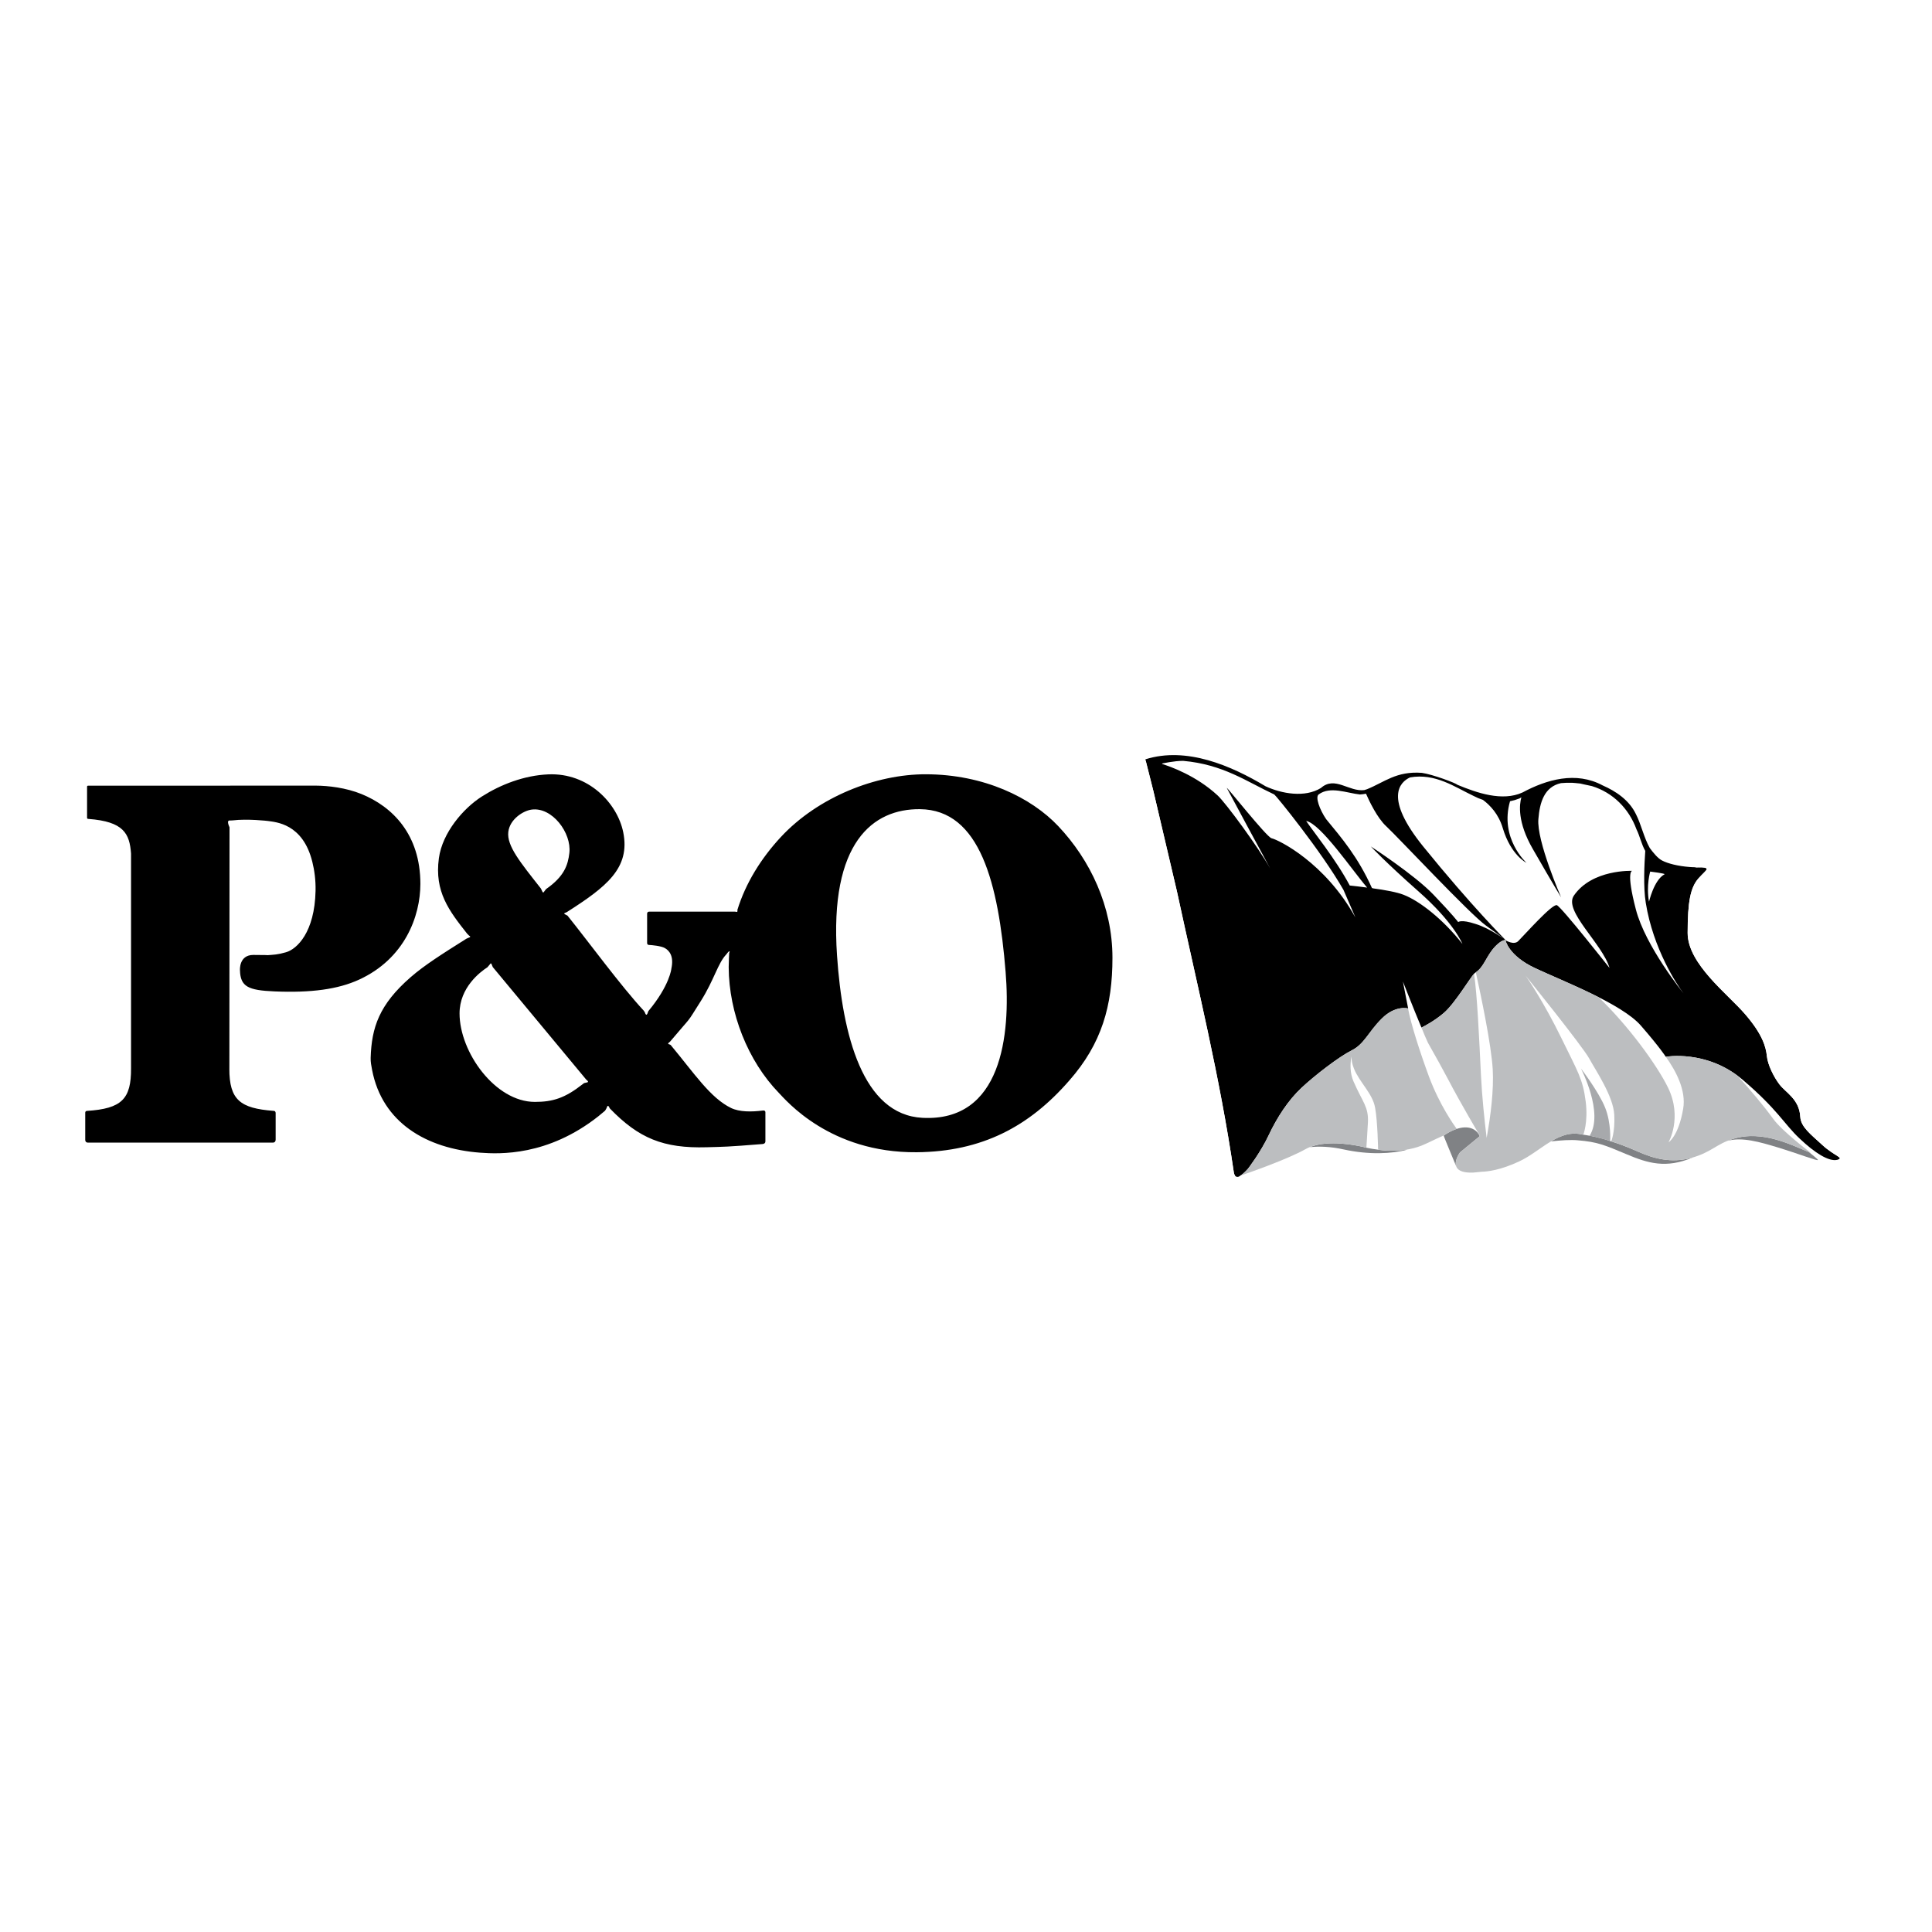 <?xml version="1.0" encoding="utf-8"?>
<!-- Generator: Adobe Illustrator 13.0.0, SVG Export Plug-In . SVG Version: 6.00 Build 14948)  -->
<!DOCTYPE svg PUBLIC "-//W3C//DTD SVG 1.0//EN" "http://www.w3.org/TR/2001/REC-SVG-20010904/DTD/svg10.dtd">
<svg version="1.0" id="Layer_1" xmlns="http://www.w3.org/2000/svg" xmlns:xlink="http://www.w3.org/1999/xlink" x="0px" y="0px"
	 width="192.756px" height="192.756px" viewBox="0 0 192.756 192.756" enable-background="new 0 0 192.756 192.756"
	 xml:space="preserve">
<g>
	<polygon fill-rule="evenodd" clip-rule="evenodd" fill="#FFFFFF" points="0,0 192.756,0 192.756,192.756 0,192.756 0,0 	"/>
	<path fill-rule="evenodd" clip-rule="evenodd" d="M26.674,95.299c0.609-0.047,1.006-0.044,1.867-0.294
		c1.079-0.312,2.853-1.975,2.942-6.123c0.024-1.084-0.118-2.075-0.323-2.897c-0.95-3.851-3.677-3.958-4.441-4.077
		c0,0-2.016-0.241-3.526-0.055c-0.06,0.009-0.205,0-0.265,0.011c0,0-0.383-0.1-0.029,0.678l-0.015,24.064l-0.003-0.002
		c-0.008,3.159,1.108,3.972,4.405,4.227c0,0,0.215-0.024,0.215,0.226v2.64c-0.002,0.328-0.283,0.302-0.283,0.302H8.772
		c-0.278,0-0.268-0.275-0.268-0.275v-2.708c0-0.179,0.17-0.182,0.17-0.182c3.473-0.221,4.421-1.189,4.4-4.255V85.163
		c-0.145-1.996-0.728-3.194-4.245-3.459c-0.163,0-0.142-0.118-0.142-0.118v-3.102c0-0.113,0.11-0.094,0.11-0.094l22.693-0.008
		c1.284,0.008,3.021,0.21,4.568,0.837c3.098,1.261,5.88,4.03,5.883,8.958c0.002,3.246-1.568,7.48-6.13,9.568
		c-2.084,0.954-4.759,1.324-8.434,1.167c-2.612-0.11-3.397-0.466-3.436-2.118c0,0-0.111-1.52,1.333-1.52
		S26.674,95.299,26.674,95.299L26.674,95.299z M92.029,111.526c7.908,0.412,8.812-8.239,8.302-14.543
		c-0.713-8.812-2.534-16.196-8.549-16.251c-4.678-0.044-9.043,3.294-8.272,14.602C84.052,103.281,86.075,111.217,92.029,111.526
		L92.029,111.526z M60.519,110.553c-0.032,0.046-0.113,0.228-0.152,0.263c-0.325,0.278-0.464,0.394-0.677,0.562
		c-5.042,3.974-9.826,3.771-11.792,3.625c-5.348-0.404-9.758-2.989-10.773-8.251c-0.079-0.407-0.157-0.809-0.144-1.2
		c0.089-3.041,0.855-5.326,3.987-8.056c1.394-1.213,3.155-2.322,5.567-3.843c0.045-0.026,0.168-0.065,0.215-0.095
		c0,0,0.239-0.063,0.139-0.146c-0.005-0.003-0.113-0.087-0.118-0.092l-0.155-0.155c-1.807-2.288-3.287-4.195-2.828-7.546
		c0.347-2.538,2.438-4.98,4.295-6.156c1.874-1.191,4.196-2.097,6.612-2.204c3.995-0.179,6.89,2.863,7.484,5.77
		c0.734,3.602-1.719,5.477-5.641,7.982l-0.142,0.058c-0.168,0.065-0.116,0.105,0.005,0.168c0.108,0.055,0.218,0.115,0.218,0.115
		c2.076,2.58,5.344,7.044,7.595,9.467c0.044,0.047,0.076,0.123,0.12,0.17c0,0,0.145,0.56,0.308,0.006l0.044-0.115
		c2.145-2.572,2.297-4.242,2.297-4.242c0.265-1.229-0.194-1.789-0.651-2.049c-0.378-0.215-1.284-0.297-1.599-0.313
		c0,0-0.176,0-0.17-0.209v-2.916c0,0,0.005-0.205,0.213-0.194l8.584-0.002c0,0,0.286,0.131,0.207-0.166l-0.002,0.005
		c0.829-2.697,2.375-5.161,4.325-7.268c3.72-4.005,9.498-6.289,14.491-6.277c5.789,0.013,10.506,2.322,13.201,5.174
		c3.184,3.37,5.407,8.006,5.407,13.136c0,4.767-1.061,8.555-4.305,12.243c-4.012,4.617-8.749,7.099-15.225,7.157
		c-8.682,0.076-13.058-5.211-13.761-5.928c-3.093-3.199-4.969-7.97-4.996-12.514c0-0.04,0-0.002,0-0.047
		c0.002-0.533,0.05-1.384,0.05-1.384c0.146-0.355-0.116-0.082-0.116-0.082c-0.052,0.047-0.112,0.152-0.16,0.202
		c-0.866,0.893-1.205,2.527-2.567,4.686c-1.549,2.45-0.682,1.208-3.077,4.053c0,0-0.331,0.208-0.068,0.244
		c0.018,0.004,0.134,0.053,0.15,0.071c2.359,2.837,3.966,5.293,6.032,6.288c0.823,0.396,2.029,0.396,3.158,0.25
		c0,0,0.249-0.048,0.26,0.163v2.914c0,0.267-0.312,0.267-0.312,0.267c-3.575,0.288-3.804,0.27-5.544,0.319
		c-4.325,0.124-6.78-0.893-9.655-3.861c-0.021-0.018-0.039-0.08-0.06-0.102c0,0-0.136-0.376-0.257,0.005L60.519,110.553
		L60.519,110.553z M54.095,88.922c0.1,0.246,0.194,0.033,0.194,0.033l0.192-0.251c1.827-1.272,2.184-2.406,2.325-3.604
		c0.234-2.002-1.722-4.61-3.771-4.326c-0.845,0.116-2.174,0.964-2.321,2.228c-0.163,1.387,1.191,3.026,3.252,5.645L54.095,88.922
		L54.095,88.922z M58.607,107.983c0.187-0.048-0.112-0.263-0.112-0.263l-9.33-11.234c-0.01-0.019-0.081-0.182-0.084-0.2
		c-0.092-0.315-0.196-0.082-0.196-0.082c-0.035,0.021-0.211,0.271-0.258,0.303c-0.701,0.452-2.777,2.007-2.777,4.602
		c0,3.863,3.554,8.828,7.515,8.828c1.798,0,3.006-0.384,4.768-1.768c0.047-0.034,0.091-0.071,0.139-0.108L58.607,107.983
		L58.607,107.983z"/>
	<path fill-rule="evenodd" clip-rule="evenodd" fill="#FFFFFF" d="M183.286,115.724c0.036-0.011,0.061-0.011,0.09-0.036
		c0,0,0,0-0.01,0c0.227,0.065,0.438,0.075,0.604,0.036c0.818-0.187-0.286-0.388-1.467-1.482c-1.176-1.09-2.14-1.799-2.205-2.817
		c-0.101-1.778-1.467-2.411-2.09-3.245c-0.543-0.718-1.155-1.929-1.246-2.828c-0.09-0.919-0.457-2.185-2.18-4.178
		c-1.723-2.01-5.726-4.999-5.726-8.093c0-3.093,0.271-4.54,1.096-5.456c0.812-0.909,1.365-1.085-0.092-1.085
		c-0.311,0-0.622-0.024-0.918-0.04c-0.006,0.005-0.006,0.016-0.011,0.026h0.005h-0.005c-0.015,0-0.015,0-0.015,0s0.015,0,0.02,0
		c-0.181,0-0.382-0.01-0.582-0.026c-1.131-0.089-2.135-0.336-2.723-0.642c-0.433-0.216-0.914-0.814-1.235-1.255
		c-0.589-1.045-0.858-2.361-1.382-3.38c-0.683-1.416-2.015-2.29-3.31-2.859c-2.673-1.441-5.596-0.588-7.997,0.699
		c-2.015,0.929-4.565,0.04-6.488-0.759c-0.172-0.176-2.496-1.049-3.558-1.196c-2.555-0.19-3.731,0.93-5.475,1.633l-0.257,0.08
		c0,0,0,0,0,0.006c-1.556,0.195-2.947-1.446-4.344-0.207c-1.583,0.98-3.908,0.579-5.525-0.175
		c-3.396-2.034-7.861-3.988-11.984-2.687c0.011,0.055,0.024,0.104,0.034,0.156l-0.582-0.156c0.263,1.044,0.528,2.09,0.789,3.135
		l2.36,10.06c2.015,9.354,4.285,18.52,5.687,28.073c0.1,0.537,0.497,0.416,0.639,0.244v-0.014c0.135,0.227,0.375,0.176,0.5,0.065
		c0.011-0.016,0.026-0.025,0.042-0.025c-0.016,0-0.021,0-0.031,0.01c0.874-0.291,4.742-1.642,6.551-2.662
		c0.13-0.069,0.271-0.135,0.422-0.191c0.934-0.09,2.034-0.069,3.386,0.232c2.496,0.543,4.776,0.441,6.328,0.024c0,0-0.065,0-0.176,0
		c-0.005,0-0.011,0-0.015,0.011c0.657-0.106,1.375-0.292,2.059-0.612l1.762-0.81c-0.02,0,0.971,2.387,1.246,3.048
		c0.011,0.042,0.031,0.076,0.051,0.116c0.011,0.041,0.016,0.055,0.016,0.055s0.01-0.01,0.016-0.01
		c0.186,0.302,0.642,0.519,1.592,0.483l0.898-0.086c0.553-0.016,1.85-0.155,3.717-1.03l3.176-1.998
		c0.989-0.105,1.983-0.177,2.691-0.105c1.938,0.159,2.672,0.472,4.862,1.396c2.125,0.895,3.934,1.442,6.59,0.317
		c-0.051,0.005-0.095,0.015-0.146,0.04c2.001-0.548,2.222-1.242,3.929-1.778c-0.201,0.075-0.125,0-0.291,0.075
		c1.421-0.401,3.245,0.136,4.872,0.623c2.245,0.683,4.128,1.427,4.128,1.285L183.286,115.724L183.286,115.724z M123.796,117.269
		c0-0.014,0.01-0.014,0.015-0.02C123.806,117.255,123.796,117.255,123.796,117.269L123.796,117.269z M123.866,117.209
		c0.016,0,0.02-0.009,0.024-0.009C123.886,117.2,123.882,117.209,123.866,117.209L123.866,117.209z M123.951,117.145
		c0.005,0,0.02-0.015,0.029-0.025C123.971,117.13,123.956,117.145,123.951,117.145L123.951,117.145z M138.92,114.804
		c0.006,0,0.006,0,0.006,0S138.926,114.804,138.92,114.804L138.92,114.804z M139.938,114.748h0.006H139.938L139.938,114.748z
		 M139.15,114.804c0.006,0,0.015,0,0.015,0S139.156,114.804,139.15,114.804L139.15,114.804z M145.619,115.045L145.619,115.045
		L145.619,115.045L145.619,115.045z M145.64,115.005c0,0,0,0,0-0.005V115.005L145.64,115.005z M145.66,114.984c0,0,0,0,0-0.01
		C145.66,114.984,145.66,114.984,145.66,114.984L145.66,114.984z M182.478,114.783c-0.005,0-0.016-0.02-0.016-0.02
		S182.473,114.783,182.478,114.783L182.478,114.783z"/>
	<path fill-rule="evenodd" clip-rule="evenodd" fill="#808285" d="M168.739,115.522c-1.999,0.537-3.722,0.085-5.359-0.645
		c-0.999-0.436-1.752-0.717-2.193-0.857c-0.066-0.021-0.121-0.04-0.181-0.06c-0.036-0.006-0.071-0.021-0.096-0.042
		c-0.105-0.029-0.161-0.04-0.161-0.04v-0.004c-0.348-0.116-0.723-0.252-1.186-0.348c-0.618-0.171-1.086-0.23-1.602-0.322v0.011
		c-1.196-0.32-2.226,0.062-3.22,0.659c0.989-0.105,1.983-0.177,2.691-0.105c1.938,0.159,2.672,0.472,4.862,1.396
		c2.125,0.895,3.934,1.442,6.59,0.317C168.835,115.487,168.791,115.497,168.739,115.522L168.739,115.522z"/>
	<path fill-rule="evenodd" clip-rule="evenodd" fill="#FFFFFF" d="M166.539,113.824c-0.044,0.095-0.068,0.146-0.068,0.146
		s0.059-0.042,0.16-0.137C166.595,113.834,166.569,113.824,166.539,113.824L166.539,113.824z"/>
	<path fill-rule="evenodd" clip-rule="evenodd" fill="#808285" d="M180.479,114.944c-1.708-0.678-4.605-2.235-7.568-1.321
		c-0.188,0.065-0.367,0.121-0.533,0.196c1.421-0.401,3.245,0.136,4.872,0.623c2.245,0.683,4.128,1.427,4.128,1.285
		C181.377,115.663,180.719,115.136,180.479,114.944L180.479,114.944z"/>
	<path fill-rule="evenodd" clip-rule="evenodd" fill="#808285" d="M145.666,114.975l1.973-1.622
		c-0.056-0.121-0.135-0.256-0.25-0.387c-0.72-0.789-2.029-0.579-3.357,0.331c-0.02,0,0.971,2.387,1.246,3.048
		C145.093,115.753,145.666,114.975,145.666,114.975L145.666,114.975z"/>
	<path fill-rule="evenodd" clip-rule="evenodd" fill="#FFFFFF" d="M145.328,116.461c0.011,0.041,0.016,0.055,0.016,0.055
		s0.01-0.01,0.016-0.01C145.344,116.492,145.339,116.486,145.328,116.461L145.328,116.461z"/>
	<path fill-rule="evenodd" clip-rule="evenodd" fill="#808285" d="M137.493,114.704c-0.417-0.051-0.81-0.116-1.171-0.196
		c0,0-0.075-0.015-0.216-0.046v-0.011c-0.783-0.185-3.536-0.763-5.419,0c0.934-0.09,2.034-0.069,3.386,0.232
		c2.496,0.543,4.776,0.441,6.328,0.024c0,0-0.065,0-0.176,0C138.724,114.935,137.493,114.704,137.493,114.704L137.493,114.704z"/>
	<path fill-rule="evenodd" clip-rule="evenodd" d="M181.82,114.241c-1.181-1.09-2.146-1.799-2.206-2.817
		c-0.1-1.778-1.461-2.411-2.088-3.245c-0.543-0.718-1.161-1.929-1.246-2.828c-0.096-0.919-0.453-2.185-2.181-4.178
		c-1.728-2.01-5.722-4.999-5.722-8.093c0-3.093,0.275-4.54,1.091-5.456c0.812-0.909,1.366-1.085-0.092-1.085
		c-0.084,0-0.175,0-0.26-0.014c0,0,0.015,0,0.02,0c-0.181,0-0.382-0.01-0.582-0.026c-1.131-0.089-2.135-0.336-2.723-0.642
		c-0.433-0.216-0.914-0.814-1.235-1.255c-0.589-1.045-0.858-2.361-1.382-3.38c-0.683-1.416-2.015-2.29-3.31-2.859
		c-2.673-1.441-5.596-0.588-7.997,0.699c-2.015,0.929-4.565,0.04-6.488-0.759c-0.172-0.176-2.496-1.049-3.558-1.196
		c-2.555-0.19-3.731,0.93-5.475,1.633l-0.257,0.08c0,0,0,0,0,0.006c-1.556,0.195-2.947-1.446-4.344-0.207
		c-1.583,0.98-3.908,0.579-5.525-0.175c-3.396-2.034-7.861-3.988-11.984-2.687c0.261,1.044,0.527,2.09,0.789,3.135l2.361,10.06
		c2.013,9.354,4.288,18.52,5.68,28.073c0.105,0.487,0.438,0.441,0.597,0.296c0.197-0.104,0.443-0.312,0.805-0.713
		c0,0,1.267-1.633,2.079-3.37c0.814-1.723,1.914-3.445,3.275-4.718c1.356-1.265,3.717-3.083,4.998-3.727
		c1.27-0.632,1.632-1.812,2.992-3.164c1.368-1.377,2.638-1.015,2.638-1.015l-0.522-2.688c0,0,1.035,2.657,1.85,4.597
		c0.356-0.182,1.29-0.664,2.213-1.447c1.181-0.999,2.809-3.826,3.136-4.018c0.905-0.548,1.075-1.637,1.999-2.622
		c0.708-0.744,1.06-0.643,1.06-0.643s-1.558-1.17-3.014-1.613c-1.451-0.478-1.728-0.185-1.728-0.185s-0.548-0.733-2.455-2.722
		c-1.904-1.999-6.264-4.823-6.264-4.823s1.491,1.598,4.721,4.451c3.602,3.164,4.419,5.273,4.419,5.273
		c-1.874-2.396-4.238-4.274-5.87-4.902c-0.639-0.256-1.864-0.483-3.068-0.644v-0.017l-0.086-0.009
		c-1.401-3.108-3.024-4.998-4.572-6.876c-0.633-0.92-1.124-2.225-0.733-2.476c1.146-0.834,2.773-0.131,4.105,0.015
		c0.225-0.015,0.421-0.04,0.603-0.08c0.325,0.737,1.12,2.426,2.024,3.254c1.185,1.099,8.312,8.735,9.949,9.905
		c1.633,1.19,1.943,1.431,1.943,1.431s-3.42-3.415-8.211-9.327c-3.918-4.847-2.337-6.415-1.308-6.887
		c2.522-0.441,4.461,0.959,6.339,1.85c0.302,0.16,0.614,0.291,0.93,0.392c0.729,0.542,1.572,1.431,1.983,2.821
		c0.819,2.723,2.366,3.461,2.366,3.461s-2.712-2.441-1.643-6.145c0.317-0.063,0.624-0.154,0.936-0.276
		c0.063-0.029,0.13-0.069,0.195-0.12c-0.201,0.724-0.412,2.477,1.146,5.168c2.089,3.637,2.818,4.811,2.818,4.811
		s-2.457-5.629-2.266-7.8c0.13-1.663,0.587-3.225,2.256-3.591c0.355-0.035,0.717-0.04,1.099-0.035
		c0.246,0.02,0.477,0.035,0.72,0.066c0.033,0,0.06,0.009,0.099,0.009c0,0,0.562,0.135,1.166,0.256
		c2.089,0.642,3.687,2.234,4.45,4.32c0.347,0.702,0.486,1.47,0.874,2.148c-0.09,1.262-0.211,3.592,0.05,5.18
		c0.732,4.58,3.124,8.207,3.763,9.025c0,0-3.803-4.676-4.757-8.388c-1-3.833-0.367-3.829-0.367-3.829s-3.998-0.175-5.812,2.468
		c-1.06,1.536,2.849,4.797,3.557,7.218c0.021,0.039-4.791-6.083-5.254-6.26c-0.447-0.175-3.21,2.939-3.853,3.583
		c-0.442,0.441-1.271-0.085-1.271-0.085s0.276,1.542,2.998,2.802c2.728,1.276,8.619,3.537,10.514,5.721
		c1.924,2.215,2.476,3.1,2.476,3.1s4.088-0.729,7.635,2.265c3.541,3.009,4.179,4.451,5.721,5.897
		c1.542,1.461,2.913,2.306,3.737,2.125C184.109,115.537,183.004,115.336,181.82,114.241L181.82,114.241z M126.859,83.632
		c-0.506-0.131-4.632-5.369-4.45-4.997c0.167,0.332,3.606,6.7,4.325,8.026c-1.216-2.184-4.435-6.54-5.239-7.288
		c-2.164-2.014-4.807-2.918-5.521-3.141c-0.023-0.034-0.04-0.05-0.056-0.05c0,0,1.246-0.28,2.131-0.271
		c3.998,0.362,6.278,2.04,9.086,3.355c0.131,0.051,4.702,5.666,6.906,9.523c0.413,0.94,1.211,2.802,1.181,2.738
		C132.219,86.088,127.593,83.797,126.859,83.632L126.859,83.632z M136.388,88.541h-0.004c0,0,0.004,0,0.01,0.013
		c-0.653-0.085-1.262-0.16-1.729-0.207c-1.407-2.65-3.758-5.534-4.35-6.443C131.791,82.2,134.896,86.812,136.388,88.541
		L136.388,88.541z M166.068,87.229c-1.064,0.572-1.547,2.768-1.547,2.732c-0.291-1.623,0.12-3.004,0.12-3.004
		S166.229,87.153,166.068,87.229L166.068,87.229z"/>
	<path fill-rule="evenodd" clip-rule="evenodd" fill="#FFFFFF" d="M182.503,114.241c-1.176-1.09-2.14-1.799-2.205-2.817
		c-0.101-1.778-1.467-2.411-2.09-3.245c-0.543-0.718-1.155-1.929-1.246-2.828c-0.09-0.919-0.457-2.185-2.18-4.178
		c-1.723-2.01-5.726-4.999-5.726-8.093c0-3.093,0.271-4.54,1.096-5.456c0.812-0.909,1.365-1.085-0.092-1.085
		c-0.311,0-0.622-0.024-0.918-0.04c-0.006,0.005-0.006,0.016-0.011,0.026h0.005h-0.005c0.077,0.014,0.161,0.014,0.245,0.014
		c1.458,0,0.904,0.176,0.092,1.085c-0.815,0.916-1.091,2.362-1.091,5.456c0,3.094,3.994,6.083,5.722,8.093
		c1.728,1.993,2.085,3.259,2.181,4.178c0.085,0.899,0.703,2.11,1.246,2.828c0.627,0.834,1.988,1.467,2.088,3.245
		c0.06,1.019,1.025,1.728,2.206,2.817c1.13,1.055,2.189,1.281,1.546,1.446c0.227,0.065,0.438,0.075,0.604,0.036
		C184.788,115.537,183.684,115.336,182.503,114.241L182.503,114.241z"/>
	<path fill-rule="evenodd" clip-rule="evenodd" fill="#FFFFFF" d="M123.107,117.024c-1.392-9.554-3.667-18.72-5.68-28.073
		l-2.361-10.06c-0.252-0.989-0.502-1.995-0.755-2.979l-0.582-0.156c0.263,1.044,0.528,2.09,0.789,3.135l2.36,10.06
		c2.015,9.354,4.285,18.52,5.687,28.073c0.1,0.537,0.497,0.416,0.639,0.244C123.162,117.209,123.138,117.13,123.107,117.024
		L123.107,117.024z"/>
	<path fill-rule="evenodd" clip-rule="evenodd" fill="#A7A9AC" d="M157.734,106.61c0,0,2.312,4.426,0.859,6.707
		c0,0,0.423,0.049,1.291,0.301c0.623,0.166,0.759,0.216,0.759,0.216s0.13-1.768-0.503-3.335
		C159.508,108.922,157.734,106.61,157.734,106.61L157.734,106.61z"/>
	<path fill-rule="evenodd" clip-rule="evenodd" fill="#BCBEC0" d="M140.481,100.614c-0.065-0.021-1.306-0.32-2.628,1.015
		c-1.36,1.352-1.723,2.532-2.992,3.164c-1.281,0.644-3.642,2.462-4.998,3.727c-1.361,1.272-2.461,2.995-3.275,4.718
		c-0.812,1.737-2.079,3.37-2.079,3.37c-0.352,0.382-0.603,0.602-0.794,0.697c0.874-0.291,4.742-1.642,6.551-2.662
		c2.17-1.211,6.057-0.135,6.057-0.135s0.096-1.422,0.156-2.532c0.071-1.567-0.532-1.999-1.442-4.088
		c-0.355-0.83-0.336-1.712-0.21-2.481c0.015,0.346,0.069,0.747,0.256,1.204c0.547,1.373,1.868,2.482,2.114,3.919
		c0.251,1.367,0.297,4.175,0.297,4.175s2.542,0.481,4.776-0.598c0.739-0.348,1.325-0.628,1.789-0.836
		c0.431-0.289,0.868-0.516,1.28-0.641c-0.281-0.389-1.697-2.356-2.764-5.2C141.642,104.897,140.764,102.142,140.481,100.614
		L140.481,100.614z"/>
	<path fill-rule="evenodd" clip-rule="evenodd" fill="#AFC2E4" d="M141.497,101.765c-0.046-0.11-0.092-0.227-0.132-0.347
		C141.405,101.538,141.451,101.654,141.497,101.765L141.497,101.765z"/>
	<path fill-rule="evenodd" clip-rule="evenodd" fill="#AFC2E4" d="M141.33,101.337c-0.069-0.181-0.146-0.352-0.215-0.526
		C141.185,100.985,141.261,101.156,141.33,101.337L141.33,101.337z"/>
	<path fill-rule="evenodd" clip-rule="evenodd" fill="#AFC2E4" d="M140.698,99.756c0.125,0.321,0.266,0.657,0.396,1.015
		C140.964,100.409,140.823,100.077,140.698,99.756L140.698,99.756z"/>
	<path fill-rule="evenodd" clip-rule="evenodd" fill="#AFC2E4" d="M141.566,101.921c-0.024-0.051-0.04-0.102-0.069-0.156
		C141.526,101.819,141.542,101.87,141.566,101.921L141.566,101.921z"/>
	<path fill-rule="evenodd" clip-rule="evenodd" fill="#AFC2E4" d="M141.803,102.488c-0.02-0.047-0.039-0.097-0.056-0.135
		C141.764,102.392,141.783,102.441,141.803,102.488L141.803,102.488z"/>
	<path fill-rule="evenodd" clip-rule="evenodd" fill="#BCBEC0" d="M176.918,111.635c-0.949-1.312-2.337-2.953-3.582-4.325
		c-3.371-2.507-7.032-1.899-7.138-1.873c0.999,1.391,2.05,3.35,1.732,5.184c-0.462,2.736-1.46,3.351-1.46,3.351
		s1.406-2.456-0.046-5.451c-1.095-2.244-3.988-6.224-6.941-9.034c-2.251-1.137-4.753-2.156-6.279-2.87
		c-2.722-1.26-2.998-2.802-2.998-2.802l-0.011-0.026c-0.101,0-0.441,0.031-1.029,0.648c-0.899,0.96-1.08,1.994-1.923,2.566
		c0.526,2.375,1.547,7.264,1.687,9.679c0.116,2.06-0.2,4.626-0.607,6.846c-0.221-1.808-0.463-4.123-0.568-6.272
		c-0.175-3.667-0.382-8.117-0.691-10.11c-0.479,0.542-1.945,3.012-3.031,3.932c-0.923,0.783-1.856,1.266-2.213,1.447
		c0.245,0.618,0.486,1.16,0.651,1.521c0.764,1.352,1.538,2.742,2.016,3.656c1.181,2.275,3.174,5.642,3.174,5.642l-1.993,1.632
		c0,0-1.558,2.104,1.285,2.015l0.898-0.086c0.553-0.016,1.85-0.155,3.717-1.03c2.176-1.009,3.939-3.3,6.396-2.657
		c0,0,0.502-1.245,0.24-3.329c-0.286-2.271-0.813-3.004-2.45-6.369c-1.638-3.352-3.271-5.811-3.547-6.173
		c-0.267-0.351,5.727,7.087,6.358,8.276c0.638,1.177,2.4,3.743,2.492,5.611c0.089,1.718-0.307,2.646-0.307,2.646
		s0.999,0.267,2.631,0.999c1.638,0.729,3.36,1.182,5.359,0.645c2.001-0.548,2.472-1.377,4.171-1.899
		c3.073-0.949,6.082,0.764,7.764,1.401C180.674,115.024,177.822,112.886,176.918,111.635L176.918,111.635z"/>
	<path fill-rule="evenodd" clip-rule="evenodd" fill="#AFC2E4" d="M141.711,102.271c-0.039-0.08-0.063-0.17-0.11-0.267
		C141.647,102.102,141.672,102.191,141.711,102.271L141.711,102.271z"/>
</g>
</svg>
